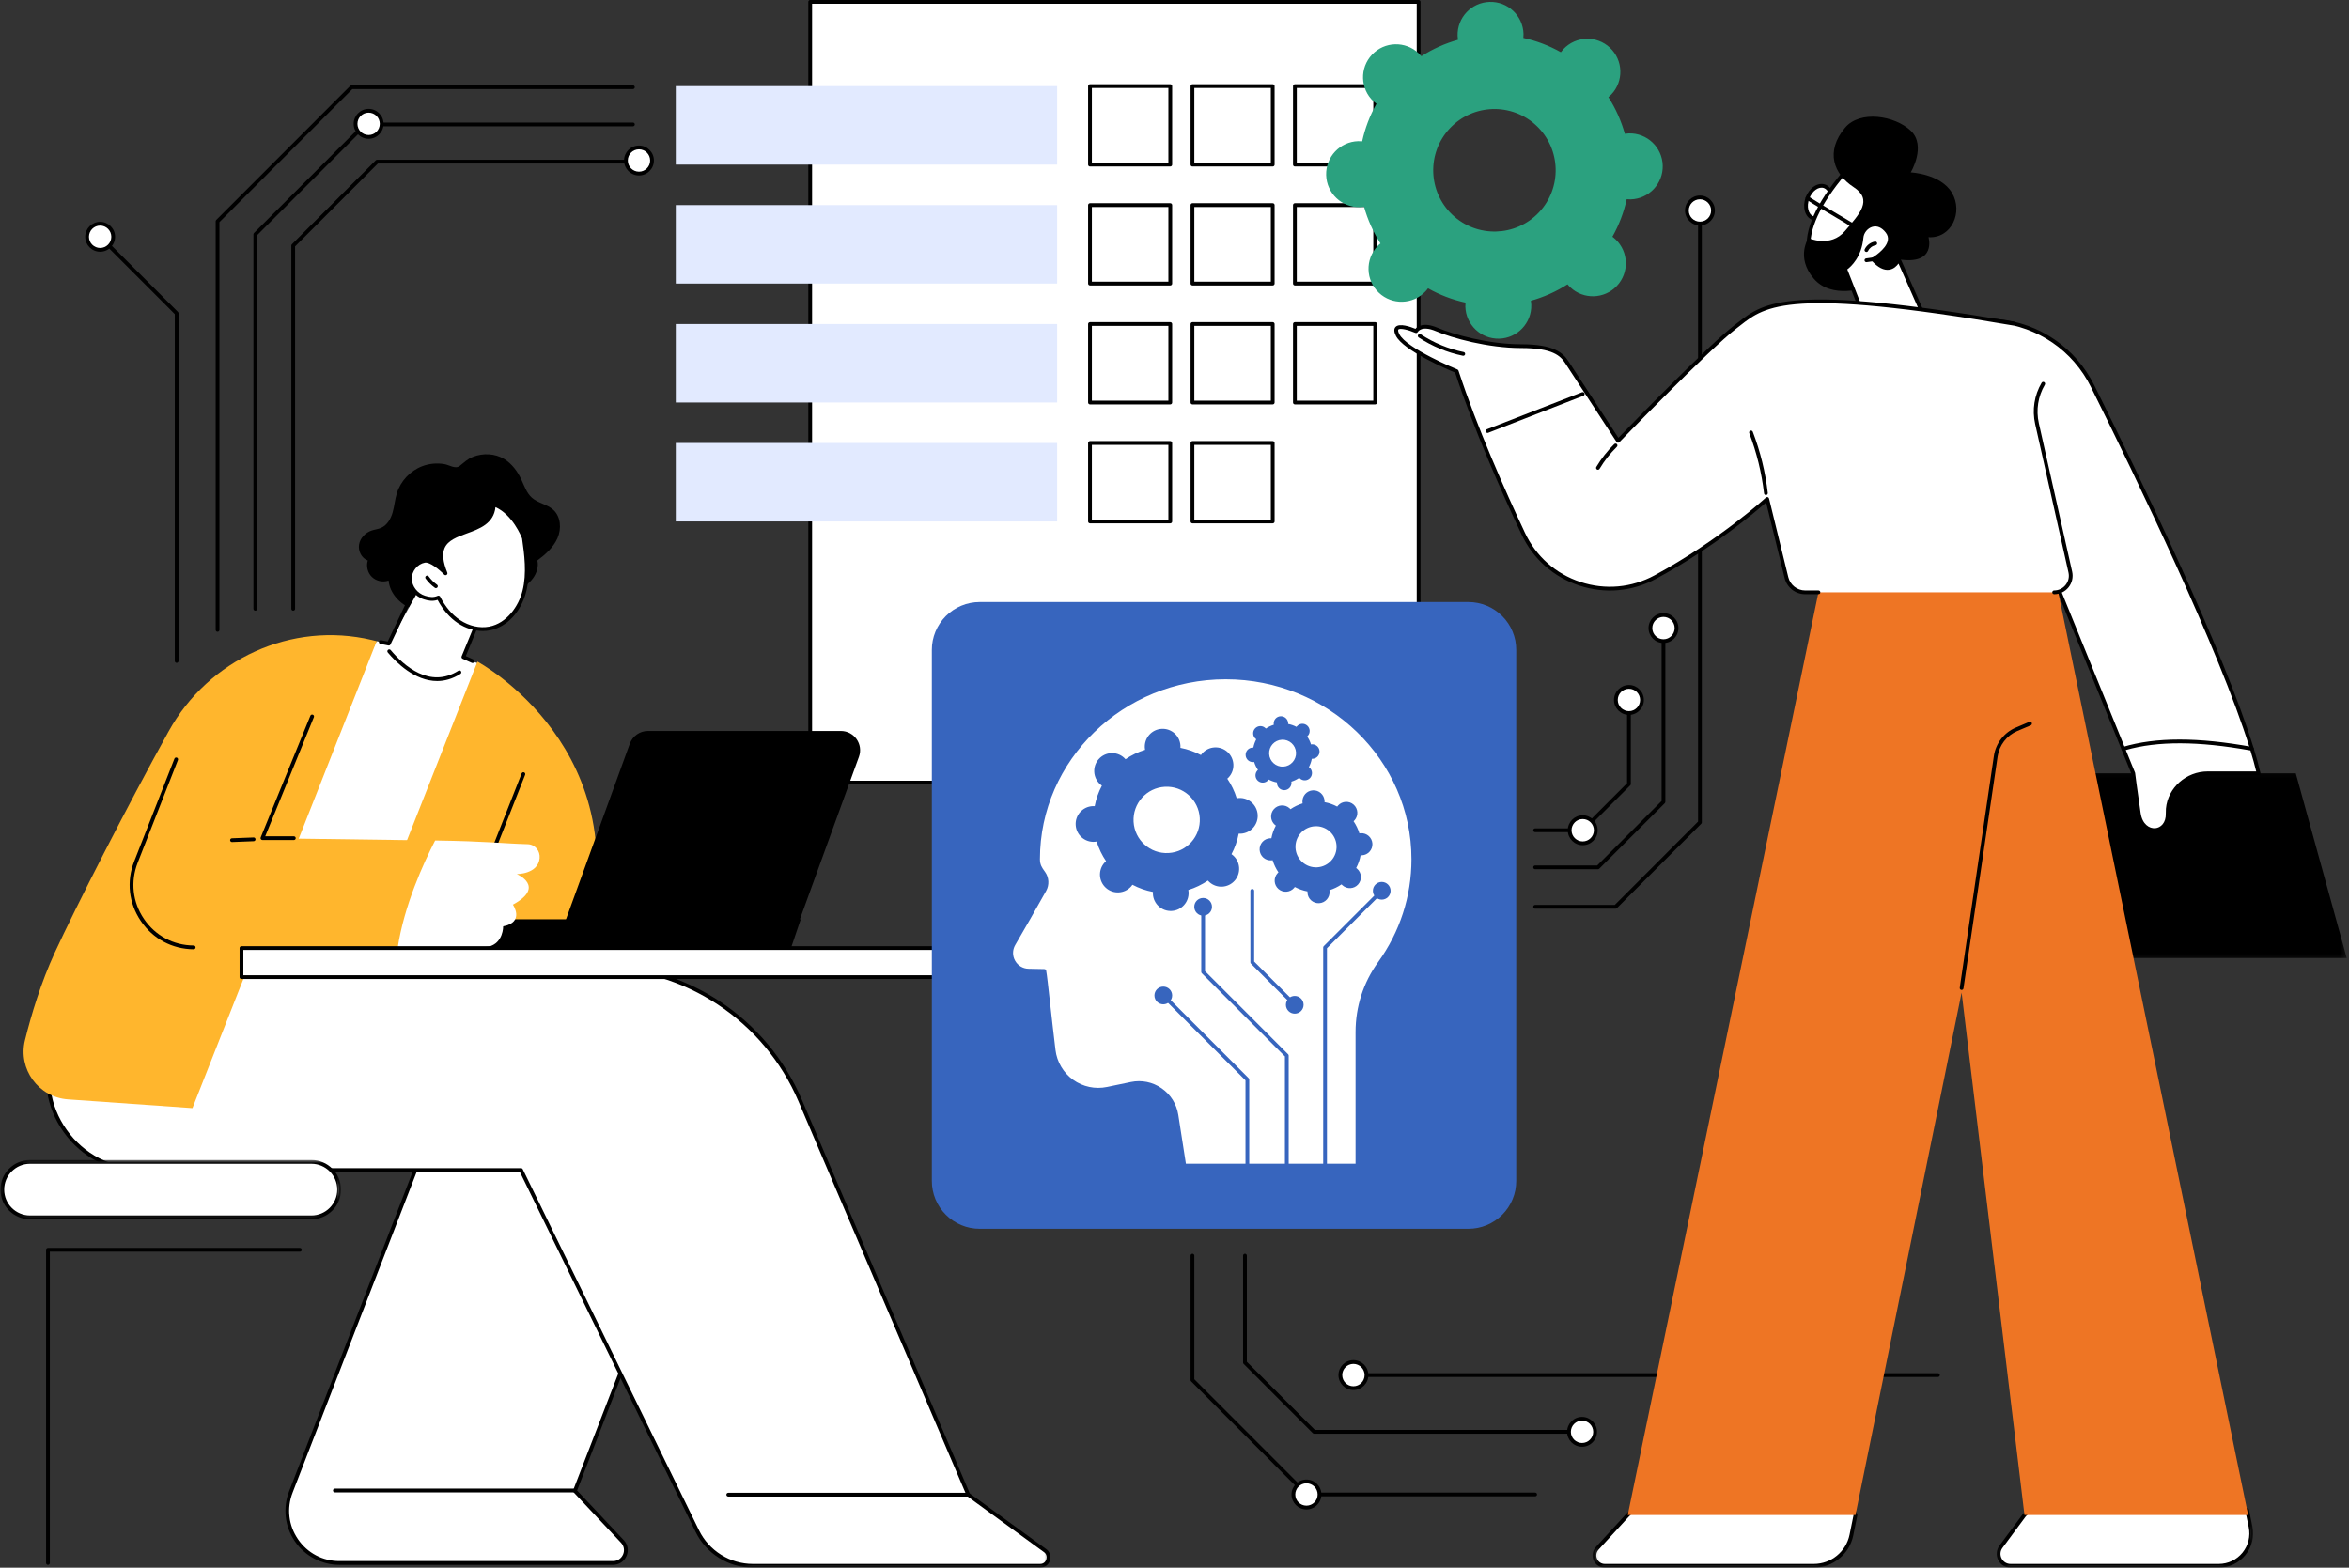 <svg width="415" height="277" viewBox="0 0 415 277" fill="none" xmlns="http://www.w3.org/2000/svg">
<rect x="0" y="0" width="415" height="277" fill="#333333" stroke="none"/>
<path d="M342.38 243.298H239.108C238.925 243.298 238.776 243.15 238.776 242.967C238.776 242.781 238.925 242.632 239.108 242.632H342.38C342.563 242.632 342.711 242.781 342.711 242.967C342.711 243.15 342.563 243.298 342.38 243.298Z" fill="black"/>
<path d="M239.236 240.66C239.542 240.678 239.834 240.752 240.108 240.886C240.385 241.018 240.626 241.198 240.828 241.426C241.031 241.655 241.186 241.912 241.286 242.201C241.389 242.49 241.429 242.787 241.412 243.093C241.397 243.399 241.32 243.69 241.189 243.967C241.057 244.242 240.877 244.482 240.648 244.688C240.42 244.891 240.163 245.042 239.874 245.145C239.585 245.245 239.288 245.288 238.982 245.271C238.676 245.254 238.388 245.179 238.11 245.048C237.836 244.914 237.596 244.733 237.39 244.505C237.187 244.279 237.036 244.019 236.933 243.73C236.833 243.442 236.79 243.144 236.807 242.838C236.824 242.533 236.898 242.241 237.03 241.967C237.164 241.689 237.344 241.449 237.573 241.246C237.799 241.043 238.059 240.889 238.348 240.789C238.636 240.686 238.931 240.643 239.236 240.66Z" fill="white"/>
<path d="M239.108 245.608C237.653 245.608 236.47 244.422 236.47 242.967C236.47 241.509 237.653 240.326 239.108 240.326C240.566 240.326 241.749 241.509 241.749 242.967C241.749 244.422 240.566 245.608 239.108 245.608ZM239.108 240.992C238.019 240.992 237.136 241.875 237.136 242.967C237.136 244.056 238.019 244.942 239.108 244.942C240.197 244.942 241.083 244.056 241.083 242.967C241.083 241.875 240.197 240.992 239.108 240.992Z" fill="black"/>
<path d="M279.498 253.325H232.174C232.085 253.325 232 253.287 231.937 253.227L219.712 240.991C219.649 240.928 219.615 240.845 219.615 240.754V221.864C219.615 221.681 219.763 221.529 219.946 221.529C220.132 221.529 220.281 221.678 220.281 221.864V240.617L232.311 252.656H279.498C279.684 252.656 279.833 252.804 279.833 252.99C279.833 253.173 279.684 253.322 279.498 253.322V253.325Z" fill="black"/>
<path d="M280.381 250.858C280.664 250.976 280.913 251.141 281.13 251.359C281.344 251.576 281.513 251.825 281.627 252.107C281.745 252.39 281.805 252.685 281.805 252.991C281.805 253.297 281.745 253.591 281.63 253.874C281.513 254.157 281.344 254.408 281.13 254.623C280.913 254.84 280.664 255.006 280.381 255.123C280.098 255.24 279.804 255.3 279.498 255.3C279.192 255.3 278.898 255.24 278.615 255.123C278.332 255.006 278.083 254.84 277.866 254.623C277.652 254.408 277.483 254.157 277.366 253.874C277.249 253.591 277.191 253.297 277.191 252.991C277.191 252.685 277.249 252.39 277.366 252.107C277.483 251.825 277.652 251.576 277.866 251.359C278.083 251.141 278.332 250.976 278.615 250.858C278.898 250.741 279.192 250.684 279.498 250.684C279.804 250.684 280.098 250.741 280.381 250.858Z" fill="white"/>
<path d="M279.498 255.632C278.043 255.632 276.86 254.448 276.86 252.991C276.86 251.536 278.043 250.35 279.498 250.35C280.953 250.35 282.139 251.536 282.139 252.991C282.139 254.448 280.953 255.632 279.498 255.632ZM279.498 251.016C278.409 251.016 277.526 251.902 277.526 252.991C277.526 254.08 278.412 254.966 279.498 254.966C280.587 254.966 281.473 254.08 281.473 252.991C281.473 251.902 280.587 251.016 279.498 251.016Z" fill="black"/>
<path d="M271.212 264.398H230.879C230.79 264.398 230.707 264.363 230.644 264.303L210.434 244.075C210.371 244.015 210.336 243.93 210.336 243.841V221.864C210.336 221.681 210.485 221.532 210.668 221.532C210.854 221.532 211.002 221.681 211.002 221.864V243.704L231.016 263.732H271.212C271.397 263.732 271.546 263.88 271.546 264.066C271.546 264.252 271.397 264.398 271.212 264.398Z" fill="black"/>
<path d="M233.117 264.066C233.117 264.372 233.059 264.667 232.942 264.95C232.825 265.232 232.659 265.481 232.442 265.698C232.225 265.916 231.976 266.081 231.693 266.199C231.41 266.316 231.116 266.376 230.81 266.376C230.504 266.376 230.21 266.316 229.93 266.199C229.647 266.081 229.395 265.916 229.181 265.698C228.964 265.481 228.798 265.232 228.681 264.95C228.563 264.667 228.503 264.372 228.503 264.066C228.503 263.76 228.563 263.466 228.681 263.183C228.798 262.9 228.964 262.651 229.181 262.434C229.395 262.217 229.647 262.051 229.93 261.934C230.21 261.817 230.504 261.757 230.81 261.757C231.116 261.757 231.41 261.817 231.693 261.934C231.976 262.051 232.225 262.217 232.442 262.434C232.659 262.651 232.825 262.9 232.942 263.183C233.059 263.466 233.117 263.76 233.117 264.066Z" fill="white"/>
<path d="M230.811 266.707C229.356 266.707 228.172 265.521 228.172 264.063C228.172 262.609 229.356 261.422 230.811 261.422C232.265 261.422 233.452 262.609 233.452 264.063C233.452 265.521 232.265 266.707 230.811 266.707ZM230.811 262.091C229.722 262.091 228.838 262.977 228.838 264.066C228.838 265.155 229.722 266.041 230.811 266.041C231.9 266.041 232.786 265.155 232.786 264.066C232.786 262.977 231.9 262.091 230.811 262.091Z" fill="black"/>
<path d="M285.42 160.56H271.212C271.029 160.56 270.88 160.411 270.88 160.225C270.88 160.04 271.029 159.894 271.212 159.894H285.283L299.997 145.165V37.274C299.997 37.091 300.146 36.94 300.332 36.94C300.515 36.94 300.663 37.089 300.663 37.274V145.305C300.663 145.394 300.629 145.477 300.566 145.542L285.658 160.463C285.595 160.523 285.512 160.56 285.42 160.56Z" fill="black"/>
<path d="M282.311 153.585H271.212C271.029 153.585 270.88 153.437 270.88 153.251C270.88 153.068 271.029 152.919 271.212 152.919H282.173L293.555 141.529V111.297C293.555 111.114 293.704 110.966 293.887 110.966C294.072 110.966 294.221 111.112 294.221 111.297V141.666C294.221 141.755 294.187 141.838 294.124 141.904L282.545 153.488C282.485 153.551 282.399 153.585 282.311 153.585Z" fill="black"/>
<path d="M279.621 147.032H271.212C271.029 147.032 270.88 146.883 270.88 146.697C270.88 146.514 271.029 146.366 271.212 146.366H279.481L287.453 138.388V123.677C287.453 123.494 287.601 123.342 287.787 123.342C287.97 123.342 288.119 123.491 288.119 123.677V138.525C288.119 138.614 288.084 138.697 288.021 138.763L279.855 146.934C279.792 146.997 279.71 147.032 279.618 147.032H279.621Z" fill="black"/>
<path d="M302.639 37.189C302.639 37.495 302.579 37.789 302.461 38.072C302.344 38.355 302.178 38.604 301.961 38.821C301.747 39.038 301.495 39.204 301.212 39.321C300.932 39.438 300.638 39.498 300.332 39.498C300.026 39.498 299.732 39.438 299.449 39.321C299.166 39.204 298.917 39.038 298.7 38.821C298.483 38.604 298.317 38.355 298.2 38.072C298.083 37.789 298.025 37.495 298.025 37.189C298.025 36.883 298.083 36.589 298.2 36.306C298.317 36.023 298.483 35.774 298.7 35.557C298.917 35.34 299.166 35.174 299.449 35.057C299.732 34.94 300.026 34.882 300.332 34.882C300.638 34.882 300.932 34.94 301.212 35.057C301.495 35.174 301.747 35.34 301.961 35.557C302.178 35.774 302.344 36.023 302.461 36.306C302.579 36.589 302.639 36.883 302.639 37.189Z" fill="white"/>
<path d="M300.331 39.83C298.877 39.83 297.69 38.647 297.69 37.189C297.69 35.734 298.877 34.548 300.331 34.548C301.786 34.548 302.97 35.734 302.97 37.189C302.97 38.647 301.786 39.83 300.331 39.83ZM300.331 35.214C299.242 35.214 298.356 36.1 298.356 37.189C298.356 38.278 299.242 39.164 300.331 39.164C301.42 39.164 302.304 38.278 302.304 37.189C302.304 36.1 301.42 35.214 300.331 35.214Z" fill="black"/>
<path d="M295.519 109.345C295.733 109.563 295.902 109.811 296.019 110.094C296.136 110.377 296.193 110.672 296.193 110.977C296.193 111.283 296.136 111.578 296.019 111.861C295.902 112.144 295.733 112.392 295.519 112.61C295.302 112.827 295.053 112.993 294.77 113.11C294.487 113.227 294.193 113.287 293.887 113.287C293.581 113.287 293.286 113.227 293.003 113.11C292.721 112.993 292.472 112.827 292.257 112.61C292.04 112.392 291.874 112.144 291.757 111.861C291.64 111.578 291.58 111.283 291.58 110.977C291.58 110.672 291.64 110.377 291.757 110.094C291.874 109.811 292.04 109.563 292.257 109.345C292.472 109.128 292.721 108.962 293.003 108.845C293.286 108.728 293.581 108.668 293.887 108.668C294.193 108.668 294.487 108.728 294.77 108.845C295.053 108.962 295.302 109.128 295.519 109.345Z" fill="white"/>
<path d="M293.886 113.618C292.431 113.618 291.248 112.435 291.248 110.977C291.248 109.523 292.431 108.336 293.886 108.336C295.341 108.336 296.527 109.523 296.527 110.977C296.527 112.435 295.341 113.618 293.886 113.618ZM293.886 109.002C292.797 109.002 291.914 109.888 291.914 110.977C291.914 112.069 292.797 112.953 293.886 112.953C294.975 112.953 295.861 112.069 295.861 110.977C295.861 109.888 294.975 109.002 293.886 109.002Z" fill="black"/>
<path d="M281.927 146.697C281.927 147.003 281.867 147.297 281.75 147.58C281.633 147.863 281.467 148.115 281.25 148.329C281.033 148.547 280.784 148.712 280.501 148.83C280.218 148.947 279.927 149.007 279.621 149.007C279.312 149.007 279.02 148.947 278.737 148.83C278.455 148.712 278.206 148.547 277.989 148.329C277.771 148.115 277.606 147.863 277.488 147.58C277.371 147.297 277.311 147.003 277.314 146.697C277.311 146.391 277.371 146.097 277.488 145.814C277.606 145.531 277.771 145.282 277.989 145.065C278.206 144.848 278.455 144.682 278.737 144.565C279.02 144.448 279.312 144.391 279.621 144.391C279.927 144.391 280.218 144.448 280.501 144.565C280.784 144.682 281.033 144.848 281.25 145.065C281.467 145.282 281.633 145.531 281.75 145.814C281.867 146.097 281.927 146.391 281.927 146.697Z" fill="white"/>
<path d="M279.621 149.338C278.163 149.338 276.98 148.155 276.98 146.697C276.98 145.242 278.163 144.056 279.621 144.056C281.076 144.056 282.259 145.242 282.259 146.697C282.259 148.155 281.076 149.338 279.621 149.338ZM279.621 144.722C278.529 144.722 277.646 145.608 277.646 146.697C277.646 147.789 278.529 148.672 279.621 148.672C280.71 148.672 281.593 147.789 281.593 146.697C281.593 145.608 280.71 144.722 279.621 144.722Z" fill="black"/>
<path d="M290.094 123.677C290.094 123.982 290.034 124.277 289.916 124.56C289.799 124.843 289.634 125.092 289.416 125.309C289.202 125.526 288.95 125.692 288.667 125.809C288.387 125.926 288.093 125.986 287.787 125.986C287.481 125.986 287.187 125.926 286.904 125.809C286.621 125.692 286.372 125.526 286.155 125.309C285.938 125.092 285.772 124.843 285.655 124.56C285.538 124.277 285.48 123.982 285.48 123.677C285.48 123.371 285.538 123.076 285.655 122.793C285.772 122.51 285.938 122.262 286.155 122.045C286.372 121.827 286.621 121.662 286.904 121.544C287.187 121.427 287.481 121.367 287.787 121.367C288.093 121.367 288.387 121.427 288.667 121.544C288.95 121.662 289.202 121.827 289.416 122.045C289.634 122.262 289.799 122.51 289.916 122.793C290.034 123.076 290.094 123.371 290.094 123.677Z" fill="white"/>
<path d="M287.787 126.318C286.329 126.318 285.146 125.132 285.146 123.677C285.146 122.222 286.329 121.036 287.787 121.036C289.241 121.036 290.425 122.222 290.425 123.677C290.425 125.132 289.241 126.318 287.787 126.318ZM287.787 121.702C286.698 121.702 285.811 122.588 285.811 123.677C285.811 124.766 286.698 125.652 287.787 125.652C288.876 125.652 289.759 124.766 289.759 123.677C289.759 122.588 288.876 121.702 287.787 121.702Z" fill="black"/>
<path d="M143.136 0.334H250.627V138.28H143.136V0.334Z" fill="white"/>
<path d="M250.627 138.611H143.136C142.953 138.611 142.805 138.463 142.805 138.28V0.334C142.805 0.149 142.953 0 143.136 0H250.627C250.813 0 250.961 0.149 250.961 0.334V138.28C250.961 138.463 250.813 138.611 250.627 138.611ZM143.471 137.945H250.295V0.666H143.471V137.945Z" fill="black"/>
<path d="M119.39 15.22H186.765V29.086H119.39V15.22Z" fill="#E2EAFF"/>
<path d="M192.57 15.22H206.753V29.086H192.57V15.22Z" fill="white"/>
<path d="M206.752 29.42H192.57C192.384 29.42 192.235 29.271 192.235 29.086V15.22C192.235 15.037 192.384 14.886 192.57 14.886H206.752C206.935 14.886 207.084 15.034 207.084 15.22V29.086C207.084 29.268 206.935 29.42 206.752 29.42ZM192.901 28.754H206.418V15.552H192.901V28.754Z" fill="black"/>
<path d="M210.668 15.22H224.851V29.086H210.668V15.22Z" fill="white"/>
<path d="M224.851 29.42H210.668C210.485 29.42 210.336 29.271 210.336 29.086V15.22C210.336 15.037 210.485 14.886 210.668 14.886H224.851C225.036 14.886 225.185 15.034 225.185 15.22V29.086C225.185 29.268 225.036 29.42 224.851 29.42ZM211.002 28.754H224.519V15.552H211.002V28.754Z" fill="black"/>
<path d="M228.77 15.22H242.952V29.086H228.77V15.22Z" fill="white"/>
<path d="M242.953 29.42H228.77C228.584 29.42 228.438 29.271 228.438 29.086V15.22C228.438 15.037 228.584 14.886 228.77 14.886H242.953C243.139 14.886 243.287 15.034 243.287 15.22V29.086C243.287 29.268 243.139 29.42 242.953 29.42ZM229.102 28.754H242.621V15.552H229.102V28.754Z" fill="black"/>
<path d="M119.39 36.237H186.765V50.103H119.39V36.237Z" fill="#E2EAFF"/>
<path d="M192.57 36.237H206.753V50.103H192.57V36.237Z" fill="white"/>
<path d="M206.752 50.437H192.57C192.384 50.437 192.235 50.288 192.235 50.102V36.237C192.235 36.054 192.384 35.905 192.57 35.905H206.752C206.935 35.905 207.084 36.051 207.084 36.237V50.102C207.084 50.288 206.935 50.437 206.752 50.437ZM192.901 49.771H206.418V36.571H192.901V49.771Z" fill="black"/>
<path d="M210.668 36.237H224.851V50.103H210.668V36.237Z" fill="white"/>
<path d="M224.851 50.437H210.668C210.485 50.437 210.336 50.288 210.336 50.102V36.237C210.336 36.054 210.485 35.905 210.668 35.905H224.851C225.036 35.905 225.185 36.051 225.185 36.237V50.102C225.185 50.288 225.036 50.437 224.851 50.437ZM211.002 49.771H224.519V36.571H211.002V49.771Z" fill="black"/>
<path d="M228.77 36.237H242.952V50.103H228.77V36.237Z" fill="white"/>
<path d="M242.953 50.437H228.77C228.584 50.437 228.438 50.288 228.438 50.102V36.237C228.438 36.054 228.584 35.905 228.77 35.905H242.953C243.139 35.905 243.287 36.051 243.287 36.237V50.102C243.287 50.288 243.139 50.437 242.953 50.437ZM229.102 49.771H242.621V36.571H229.102V49.771Z" fill="black"/>
<path d="M119.39 57.253H186.765V71.119H119.39V57.253Z" fill="#E2EAFF"/>
<path d="M192.57 57.253H206.753V71.119H192.57V57.253Z" fill="white"/>
<path d="M206.752 71.454H192.57C192.384 71.454 192.235 71.305 192.235 71.119V57.254C192.235 57.071 192.384 56.919 192.57 56.919H206.752C206.935 56.919 207.084 57.068 207.084 57.254V71.119C207.084 71.302 206.935 71.454 206.752 71.454ZM192.901 70.788H206.418V57.585H192.901V70.788Z" fill="black"/>
<path d="M210.668 57.253H224.851V71.119H210.668V57.253Z" fill="white"/>
<path d="M224.851 71.454H210.668C210.485 71.454 210.336 71.305 210.336 71.119V57.254C210.336 57.071 210.485 56.919 210.668 56.919H224.851C225.036 56.919 225.185 57.068 225.185 57.254V71.119C225.185 71.302 225.036 71.454 224.851 71.454ZM211.002 70.788H224.519V57.585H211.002V70.788Z" fill="black"/>
<path d="M228.77 57.253H242.952V71.119H228.77V57.253Z" fill="white"/>
<path d="M242.953 71.454H228.77C228.584 71.454 228.438 71.305 228.438 71.119V57.254C228.438 57.071 228.584 56.919 228.77 56.919H242.953C243.139 56.919 243.287 57.068 243.287 57.254V71.119C243.287 71.302 243.139 71.454 242.953 71.454ZM229.102 70.788H242.621V57.585H229.102V70.788Z" fill="black"/>
<path d="M119.39 78.271H186.765V92.136H119.39V78.271Z" fill="#E2EAFF"/>
<path d="M192.57 78.271H206.753V92.136H192.57V78.271Z" fill="white"/>
<path d="M206.752 92.47H192.57C192.384 92.47 192.235 92.322 192.235 92.136V78.27C192.235 78.088 192.384 77.936 192.57 77.936H206.752C206.935 77.936 207.084 78.085 207.084 78.27V92.136C207.084 92.319 206.935 92.47 206.752 92.47ZM192.901 91.804H206.418V78.602H192.901V91.804Z" fill="black"/>
<path d="M210.668 78.271H224.851V92.136H210.668V78.271Z" fill="white"/>
<path d="M224.851 92.47H210.668C210.485 92.47 210.336 92.322 210.336 92.136V78.27C210.336 78.088 210.485 77.936 210.668 77.936H224.851C225.036 77.936 225.185 78.085 225.185 78.27V92.136C225.185 92.319 225.036 92.47 224.851 92.47ZM211.002 91.804H224.519V78.602H211.002V91.804Z" fill="black"/>
<path d="M108.308 276.162H59.969C53.498 276.162 49.048 269.666 51.383 263.629L78.551 193.381H128.665L101.571 263.435L109.957 272.355C111.312 273.799 110.289 276.162 108.311 276.162H108.308Z" fill="white"/>
<path d="M108.308 276.497H59.969C56.822 276.497 53.878 274.945 52.097 272.347C50.319 269.748 49.936 266.444 51.071 263.509L78.239 193.264C78.29 193.136 78.413 193.05 78.55 193.05H128.664C128.776 193.05 128.876 193.104 128.939 193.196C129.002 193.287 129.013 193.401 128.976 193.504L101.957 263.36L110.197 272.126C110.917 272.893 111.106 273.967 110.689 274.933C110.271 275.899 109.362 276.497 108.311 276.497H108.308ZM78.776 193.716L51.691 263.749C50.62 266.519 50.968 269.517 52.646 271.969C54.327 274.422 56.993 275.831 59.969 275.831H108.308C109.088 275.831 109.768 275.385 110.077 274.667C110.386 273.95 110.246 273.153 109.714 272.584L101.328 263.663C101.242 263.569 101.216 263.435 101.259 263.314L128.178 193.716H78.776Z" fill="black"/>
<path d="M101.477 263.692H59.163C58.977 263.692 58.829 263.543 58.829 263.36C58.829 263.175 58.977 263.026 59.163 263.026H101.477C101.66 263.026 101.808 263.175 101.808 263.36C101.808 263.543 101.66 263.692 101.477 263.692Z" fill="black"/>
<path d="M105.45 165.539L104.49 173.148C104.49 173.148 38.527 174.294 38.815 173.148C39.101 171.999 41.676 160.743 42.897 160.918C44.12 161.092 105.45 165.539 105.45 165.539Z" fill="white"/>
<mask id="mask0_57_298" style="mask-type:luminance" maskUnits="userSpaceOnUse" x="8" y="170" width="178" height="107">
<path d="M8.312 170.49H185.387V277H8.312V170.49Z" fill="white"/>
</mask>
<g mask="url(#mask0_57_298)">
<path d="M14.283 170.762L9.381 184.999C5.714 195.646 13.62 206.733 24.876 206.733H92.054L123.2 270.549C125.027 274.294 128.828 276.666 132.993 276.666H183.764C185.199 276.666 185.799 274.828 184.639 273.982L171.065 264.098L141.385 194.491C135.245 180.1 121.114 170.759 105.473 170.759H14.283V170.762Z" fill="white"/>
</g>
<mask id="mask1_57_298" style="mask-type:luminance" maskUnits="userSpaceOnUse" x="7" y="169" width="180" height="108">
<path d="M7.58 169.758H186.119V277H7.58V169.758Z" fill="white"/>
</mask>
<g mask="url(#mask1_57_298)">
<path d="M183.766 277H132.992C128.733 277 124.771 274.525 122.902 270.695L91.844 207.067H24.875C19.401 207.067 14.437 204.509 11.258 200.047C8.083 195.591 7.282 190.066 9.066 184.89L13.968 170.653C14.014 170.518 14.139 170.43 14.282 170.43H105.472C121.273 170.43 135.487 179.822 141.686 194.362L171.332 263.883L184.832 273.713C185.478 274.187 185.738 274.982 185.489 275.745C185.241 276.508 184.563 277 183.763 277H183.766ZM14.52 171.096L9.695 185.107C7.983 190.077 8.751 195.382 11.801 199.661C14.854 203.946 19.619 206.401 24.878 206.401H92.053C92.181 206.401 92.299 206.472 92.353 206.587L123.502 270.403C125.257 274.005 128.984 276.334 132.992 276.334H183.766C184.38 276.334 184.735 275.922 184.858 275.539C184.983 275.154 184.941 274.616 184.44 274.25L170.869 264.366C170.821 264.332 170.784 264.284 170.758 264.226L141.078 194.622C134.981 180.328 121.007 171.093 105.472 171.093H14.52V171.096Z" fill="black"/>
</g>
<path d="M171.067 264.433H128.665C128.482 264.433 128.333 264.284 128.333 264.098C128.333 263.912 128.482 263.767 128.665 263.767H171.067C171.25 263.767 171.399 263.912 171.399 264.098C171.399 264.284 171.25 264.433 171.067 264.433Z" fill="black"/>
<path d="M84.862 124.612L84.273 117.109L66.54 113.296L40.984 164.77L72.228 163.713L84.862 124.612Z" fill="white"/>
<path d="M64.488 167.268L84.356 116.9C84.356 116.9 113.668 132.646 103.186 167.268H64.488Z" fill="#FFB62D"/>
<path d="M83.372 160.174C83.332 160.174 83.292 160.165 83.249 160.151C83.081 160.082 82.998 159.891 83.064 159.719L92.159 136.662C92.224 136.49 92.419 136.407 92.59 136.473C92.759 136.542 92.844 136.733 92.776 136.905L83.681 159.962C83.629 160.094 83.504 160.174 83.372 160.174Z" fill="black"/>
<path d="M66.54 113.296L33.999 195.797L12.019 194.254C6.788 193.888 3.152 188.894 4.41 183.801C5.548 179.205 7.251 173.586 9.692 168.286C13.336 160.383 22.44 142.488 29.806 129.2C36.868 116.463 51.506 109.729 65.674 113.079C65.963 113.148 66.249 113.219 66.54 113.296Z" fill="#FFB62D"/>
<path d="M111.272 131.4C111.761 130.054 113.041 129.156 114.473 129.156H148.544C150.91 129.156 152.557 131.506 151.748 133.729L139.68 166.94H98.358L111.272 131.4Z" fill="black"/>
<path d="M85.865 162.426H141.47L139.68 167.711H83.781L85.865 162.426Z" fill="black"/>
<path d="M46.364 148.095L55.144 126.587L31.123 134.176L24.015 152.317C21.188 159.528 26.473 167.34 34.219 167.394C45.518 167.472 59.569 167.554 70.245 167.546C71.379 160.003 74.844 152.451 76.873 148.51C61.295 148.284 46.364 148.095 46.364 148.095Z" fill="#FFB62D"/>
<path d="M51.912 148.427H46.364C46.253 148.427 46.15 148.37 46.087 148.281C46.024 148.187 46.013 148.072 46.055 147.97L54.836 126.461C54.907 126.293 55.102 126.21 55.27 126.281C55.442 126.35 55.522 126.544 55.453 126.716L46.858 147.764H51.912C52.098 147.764 52.246 147.91 52.246 148.095C52.246 148.281 52.098 148.43 51.912 148.43V148.427Z" fill="black"/>
<path d="M93.228 149.164C88.623 149.035 86.277 148.646 76.876 148.509C74.847 152.451 71.379 160.002 70.248 167.545C79.008 167.534 85.493 167.46 86.311 167.268C88.949 166.645 88.895 163.672 88.895 163.672C92.754 162.935 90.615 159.842 90.615 159.842C96.486 156.635 91.299 154.443 91.299 154.443C91.299 154.443 95.032 154.472 95.332 151.656C95.469 150.359 94.534 149.201 93.228 149.164Z" fill="white"/>
<path d="M34.216 167.729C30.412 167.703 27.008 165.879 24.875 162.727C22.743 159.577 22.317 155.738 23.706 152.197L30.815 134.056C30.881 133.884 31.075 133.801 31.247 133.87C31.415 133.936 31.501 134.13 31.432 134.301L24.324 152.44C23.018 155.776 23.418 159.388 25.424 162.355C27.434 165.322 30.638 167.04 34.222 167.063C34.405 167.063 34.551 167.214 34.551 167.397C34.551 167.58 34.402 167.729 34.216 167.729Z" fill="black"/>
<path d="M40.985 148.781C40.807 148.781 40.659 148.641 40.653 148.461C40.645 148.278 40.788 148.124 40.971 148.115L44.798 147.97C44.978 147.961 45.135 148.104 45.141 148.287C45.149 148.47 45.006 148.627 44.823 148.633L40.996 148.781C40.996 148.781 40.988 148.781 40.985 148.781Z" fill="black"/>
<path d="M74.584 82.378C72.474 83.184 70.773 84.999 70.107 87.157C69.764 88.266 69.684 89.443 69.361 90.555C69.041 91.673 68.407 92.785 67.346 93.259C66.815 93.493 66.223 93.551 65.671 93.734C64.565 94.102 63.633 95.054 63.436 96.203C63.239 97.352 63.882 98.633 64.977 99.036C64.654 100.042 64.951 101.219 65.714 101.948C66.475 102.683 67.661 102.934 68.653 102.574C68.856 104.835 70.653 106.721 72.754 107.59C74.852 108.456 77.204 108.462 79.465 108.242C83.747 107.822 87.992 106.604 91.644 104.329C92.588 103.74 93.505 103.069 94.163 102.171C94.82 101.274 95.189 100.113 94.937 99.03C96.381 97.955 97.781 96.712 98.501 95.063C99.219 93.416 99.079 91.275 97.744 90.072C96.666 89.097 95.054 88.906 93.968 87.94C93.025 87.102 92.628 85.833 92.088 84.69C91.413 83.264 90.433 81.938 89.089 81.111C87.448 80.103 85.339 80.025 83.567 80.717C82.601 81.091 81.992 81.715 81.203 82.332C80.44 82.929 79.36 82.14 78.488 82C77.184 81.783 75.821 81.906 74.586 82.378H74.584Z" fill="black"/>
<path d="M83.484 116.818L81.867 116.092L85.762 106.611C85.762 106.611 86.114 98.073 74.141 103.97L68.684 113.731L67.578 113.505C67.578 113.505 75.353 125.592 83.487 116.815L83.484 116.818Z" fill="white"/>
<path d="M77.23 120.336C73.277 120.336 69.987 117.049 68.512 115.291C68.392 115.151 68.412 114.939 68.552 114.822C68.692 114.705 68.904 114.722 69.021 114.862C71.322 117.603 75.938 121.722 80.989 118.509C81.143 118.412 81.349 118.455 81.449 118.612C81.546 118.77 81.5 118.972 81.346 119.073C79.928 119.973 78.542 120.336 77.23 120.336Z" fill="black"/>
<path d="M83.484 117.149C83.439 117.149 83.393 117.14 83.347 117.12L81.729 116.394C81.566 116.32 81.489 116.131 81.558 115.966L85.436 106.528C85.485 106.019 85.871 101.228 83.264 99.388C81.584 98.201 78.974 98.456 75.51 100.142L68.984 113.873C68.918 114.011 68.767 114.088 68.618 114.056L67.206 113.77C67.026 113.733 66.909 113.559 66.946 113.379C66.984 113.199 67.155 113.082 67.338 113.119L68.496 113.353L74.958 99.751C74.99 99.682 75.044 99.628 75.112 99.594C78.865 97.744 81.738 97.493 83.65 98.845C86.714 101.008 86.12 106.419 86.094 106.651C86.091 106.679 86.082 106.711 86.071 106.736L82.298 115.92L83.621 116.512C83.787 116.589 83.862 116.786 83.787 116.955C83.733 117.077 83.61 117.149 83.484 117.149Z" fill="black"/>
<path d="M77.467 105.576C78.316 107.265 79.525 108.803 81.103 109.846C82.678 110.886 84.644 111.398 86.499 111.043C89.606 110.446 91.859 107.542 92.636 104.475C93.413 101.408 93.002 98.181 92.559 95.052C92.559 95.052 90.864 90.421 87.234 89.121C87.074 96.049 74.875 91.853 78.713 101.297C78.713 101.297 76.361 98.833 75.001 99.082C73.534 99.353 72.391 100.782 72.419 102.274C72.448 103.766 73.566 105.141 74.992 105.578C75.798 105.827 76.57 105.976 77.467 105.576Z" fill="white"/>
<path d="M85.302 111.49C83.81 111.49 82.269 111.015 80.917 110.123C79.485 109.177 78.242 107.754 77.31 105.996C76.39 106.305 75.587 106.11 74.895 105.899C73.297 105.41 72.12 103.887 72.088 102.28C72.054 100.605 73.309 99.056 74.941 98.759C75.867 98.587 77.096 99.422 77.953 100.139C77.53 98.673 77.53 97.49 77.95 96.544C78.668 94.926 80.491 94.263 82.258 93.623C84.613 92.768 86.837 91.959 86.903 89.115C86.905 89.009 86.96 88.909 87.045 88.849C87.134 88.789 87.246 88.775 87.348 88.809C91.078 90.144 92.799 94.743 92.871 94.937C92.876 94.96 92.882 94.983 92.885 95.006C93.285 97.816 93.779 101.317 92.956 104.558C92.05 108.125 89.541 110.798 86.562 111.372C86.148 111.45 85.728 111.49 85.302 111.49ZM77.467 105.244C77.59 105.244 77.707 105.313 77.765 105.427C78.659 107.205 79.877 108.637 81.286 109.569C82.878 110.621 84.753 111.041 86.437 110.718C89.538 110.123 91.621 107.114 92.31 104.395C93.099 101.294 92.622 97.881 92.233 95.135C92.085 94.752 90.547 90.959 87.537 89.604C87.228 92.525 84.716 93.44 82.484 94.249C80.774 94.869 79.162 95.458 78.556 96.815C78.099 97.847 78.251 99.273 79.022 101.174C79.082 101.323 79.031 101.491 78.894 101.577C78.762 101.663 78.585 101.643 78.473 101.529C77.61 100.628 75.915 99.256 75.061 99.413C73.76 99.653 72.725 100.934 72.751 102.269C72.777 103.598 73.76 104.856 75.089 105.264C75.915 105.519 76.578 105.607 77.33 105.273C77.376 105.256 77.422 105.244 77.465 105.244H77.467Z" fill="black"/>
<path d="M77.016 103.915C76.947 103.915 76.881 103.895 76.821 103.852C76.195 103.4 75.647 102.857 75.192 102.231C75.084 102.083 75.118 101.874 75.264 101.765C75.412 101.657 75.621 101.691 75.73 101.84C76.141 102.405 76.638 102.903 77.207 103.312C77.359 103.42 77.39 103.626 77.284 103.777C77.219 103.866 77.119 103.915 77.013 103.915H77.016Z" fill="black"/>
<path d="M5.305 215.098H55.019C57.723 215.098 59.918 212.903 59.918 210.196C59.918 207.493 57.723 205.297 55.019 205.297H5.305C2.601 205.297 0.409 207.493 0.409 210.196C0.409 212.903 2.601 215.098 5.305 215.098Z" fill="white"/>
<mask id="mask2_57_298" style="mask-type:luminance" maskUnits="userSpaceOnUse" x="0" y="204" width="61" height="12">
<path d="M0 204.88H60.264V215.856H0V204.88Z" fill="white"/>
</mask>
<g mask="url(#mask2_57_298)">
<path d="M55.019 215.433H5.305C2.421 215.433 0.074 213.084 0.074 210.197C0.074 207.313 2.421 204.963 5.305 204.963H55.019C57.903 204.963 60.249 207.313 60.249 210.197C60.249 213.084 57.903 215.433 55.019 215.433ZM5.305 205.629C2.79 205.629 0.74 207.679 0.74 210.197C0.74 212.715 2.79 214.764 5.305 214.764H55.019C57.534 214.764 59.583 212.715 59.583 210.197C59.583 207.679 57.534 205.629 55.019 205.629H5.305Z" fill="black"/>
</g>
<path d="M8.475 276.497C8.289 276.497 8.14 276.348 8.14 276.162V220.829C8.14 220.646 8.289 220.495 8.475 220.495H52.983C53.169 220.495 53.315 220.643 53.315 220.829C53.315 221.012 53.169 221.161 52.983 221.161H8.806V276.162C8.806 276.345 8.657 276.497 8.475 276.497Z" fill="black"/>
<path d="M42.663 167.517H253.208V172.653H42.663V167.517Z" fill="white"/>
<path d="M253.207 172.987H42.662C42.476 172.987 42.328 172.839 42.328 172.653V167.517C42.328 167.334 42.476 167.185 42.662 167.185H253.207C253.39 167.185 253.539 167.331 253.539 167.517V172.653C253.539 172.836 253.39 172.987 253.207 172.987ZM42.994 172.321H252.876V167.851H42.994V172.321Z" fill="black"/>
<path d="M173.076 106.376H259.427C259.982 106.376 260.53 106.43 261.076 106.539C261.619 106.648 262.148 106.808 262.66 107.022C263.171 107.233 263.66 107.494 264.12 107.802C264.581 108.111 265.009 108.46 265.401 108.854C265.792 109.246 266.141 109.672 266.45 110.135C266.759 110.595 267.019 111.084 267.23 111.595C267.445 112.11 267.605 112.638 267.713 113.181C267.819 113.727 267.873 114.276 267.873 114.831V208.662C267.873 209.216 267.819 209.765 267.713 210.311C267.605 210.854 267.445 211.383 267.23 211.897C267.019 212.409 266.759 212.898 266.45 213.358C266.144 213.821 265.792 214.247 265.401 214.638C265.009 215.033 264.581 215.382 264.12 215.69C263.66 215.999 263.171 216.259 262.66 216.471C262.148 216.685 261.619 216.845 261.076 216.954C260.53 217.062 259.982 217.116 259.427 217.116H173.076C172.522 217.116 171.973 217.062 171.427 216.954C170.884 216.845 170.355 216.685 169.843 216.471C169.332 216.259 168.843 215.999 168.383 215.69C167.923 215.382 167.494 215.033 167.102 214.638C166.711 214.247 166.359 213.821 166.053 213.358C165.745 212.898 165.485 212.409 165.27 211.897C165.059 211.383 164.899 210.854 164.79 210.311C164.681 209.765 164.627 209.216 164.63 208.662V114.831C164.627 114.276 164.681 113.727 164.79 113.181C164.899 112.638 165.059 112.11 165.27 111.595C165.485 111.084 165.745 110.595 166.053 110.135C166.359 109.672 166.711 109.246 167.102 108.854C167.494 108.46 167.923 108.111 168.383 107.802C168.843 107.494 169.332 107.233 169.843 107.022C170.355 106.808 170.884 106.648 171.427 106.539C171.973 106.43 172.522 106.376 173.076 106.376Z" fill="#3765BE"/>
<path d="M184.498 171.564L181.714 171.507C179.33 171.461 177.875 168.869 179.073 166.808C180.736 163.95 182.863 160.257 184.532 157.247C185.052 156.31 184.995 155.152 184.375 154.277C183.892 153.597 183.395 152.997 183.395 151.819C183.395 134.078 198.238 119.695 216.548 119.695C234.855 119.695 249.698 134.078 249.698 151.819C249.698 158.656 247.491 164.996 243.733 170.207C241.18 173.742 239.822 177.998 239.822 182.36V205.955H209.23L207.841 197.048C207.25 193.258 203.614 190.735 199.858 191.509L195.639 192.387C191.089 193.333 186.702 190.183 186.144 185.564C185.301 178.584 184.735 172.762 184.498 171.564Z" fill="white"/>
<path d="M239.822 206.29H209.227C209.065 206.29 208.924 206.17 208.902 206.007L207.512 197.1C207.241 195.36 206.292 193.845 204.846 192.842C203.397 191.835 201.65 191.481 199.924 191.835L195.708 192.713C193.447 193.185 191.075 192.681 189.2 191.332C187.325 189.986 186.09 187.897 185.813 185.604C185.435 182.495 185.115 179.599 184.855 177.273C184.569 174.689 184.352 172.745 184.218 171.893L181.705 171.842C180.468 171.819 179.367 171.159 178.761 170.078C178.152 168.998 178.164 167.712 178.787 166.643C180.33 163.985 182.531 160.169 184.241 157.085C184.701 156.261 184.646 155.235 184.103 154.469L183.998 154.321C183.537 153.68 183.063 153.017 183.063 151.82C183.063 133.921 198.083 119.361 216.545 119.361C235.006 119.361 250.029 133.921 250.029 151.82C250.029 158.511 247.945 164.936 244.001 170.401C241.483 173.886 240.154 178.021 240.154 182.36V205.955C240.154 206.138 240.005 206.29 239.822 206.29ZM209.513 205.624H239.488V182.36C239.488 177.884 240.863 173.614 243.461 170.013C247.322 164.662 249.363 158.371 249.363 151.82C249.363 134.29 234.64 120.027 216.545 120.027C198.449 120.027 183.726 134.29 183.726 151.82C183.726 152.803 184.103 153.326 184.538 153.932L184.646 154.084C185.335 155.055 185.404 156.362 184.824 157.408C183.111 160.495 180.908 164.316 179.361 166.974C178.858 167.84 178.85 168.878 179.339 169.75C179.83 170.621 180.719 171.156 181.72 171.173L184.503 171.23C184.658 171.233 184.792 171.345 184.824 171.499C184.958 172.176 185.192 174.283 185.515 177.198C185.775 179.522 186.098 182.417 186.473 185.524C186.727 187.634 187.865 189.555 189.588 190.792C191.312 192.033 193.493 192.493 195.571 192.061L199.789 191.184C201.696 190.789 203.625 191.184 205.226 192.293C206.824 193.402 207.87 195.074 208.17 196.997L209.513 205.624Z" fill="#3765BE"/>
<path d="M190.04 145.765C190.137 147.506 191.624 148.838 193.364 148.741C193.493 148.732 193.619 148.715 193.744 148.692C194.13 149.941 194.693 151.104 195.408 152.153C195.314 152.239 195.222 152.325 195.136 152.422C193.973 153.72 194.085 155.715 195.382 156.878C196.68 158.041 198.672 157.93 199.835 156.632C199.921 156.535 199.998 156.432 200.07 156.329C201.193 156.924 202.411 157.358 203.694 157.598C203.685 157.727 203.68 157.853 203.688 157.984C203.786 159.725 205.272 161.057 207.013 160.96C208.75 160.863 210.082 159.373 209.985 157.633C209.977 157.504 209.962 157.378 209.939 157.253C211.186 156.867 212.349 156.304 213.398 155.589C213.481 155.683 213.569 155.778 213.667 155.863C214.964 157.027 216.956 156.915 218.117 155.618C219.28 154.317 219.169 152.322 217.871 151.159C217.774 151.073 217.674 150.996 217.568 150.924C218.163 149.801 218.597 148.581 218.84 147.3C218.966 147.306 219.094 147.311 219.223 147.303C220.961 147.206 222.293 145.717 222.196 143.979C222.098 142.238 220.612 140.906 218.874 141C218.743 141.009 218.617 141.026 218.491 141.049C218.108 139.803 217.542 138.637 216.828 137.588C216.922 137.505 217.016 137.416 217.102 137.319C218.263 136.021 218.151 134.026 216.856 132.863C215.559 131.7 213.564 131.811 212.403 133.109C212.317 133.206 212.24 133.309 212.166 133.412C211.043 132.817 209.825 132.386 208.545 132.14C208.553 132.014 208.559 131.885 208.55 131.757C208.453 130.016 206.967 128.684 205.226 128.781C203.488 128.879 202.156 130.368 202.254 132.106C202.262 132.237 202.276 132.363 202.299 132.489C201.053 132.872 199.89 133.437 198.841 134.152C198.758 134.055 198.669 133.963 198.572 133.878C197.274 132.714 195.282 132.826 194.119 134.123C192.958 135.421 193.07 137.416 194.368 138.579C194.465 138.665 194.565 138.742 194.671 138.817C194.076 139.94 193.642 141.16 193.399 142.441C193.273 142.432 193.144 142.43 193.016 142.438C191.275 142.532 189.943 144.022 190.04 145.762V145.765ZM200.27 145.196C200.09 141.964 202.562 139.2 205.792 139.02C209.022 138.84 211.786 141.315 211.963 144.548C212.143 147.777 209.671 150.544 206.441 150.721C203.211 150.901 200.45 148.429 200.27 145.196Z" fill="#3765BE"/>
<path d="M222.538 150.173C222.598 151.254 223.519 152.077 224.596 152.017C224.679 152.014 224.756 152.002 224.833 151.988C225.071 152.763 225.419 153.483 225.862 154.135C225.805 154.186 225.748 154.24 225.694 154.301C224.973 155.107 225.045 156.341 225.848 157.062C226.651 157.782 227.886 157.71 228.606 156.907C228.658 156.847 228.706 156.784 228.752 156.721C229.45 157.09 230.204 157.359 230.996 157.507C230.993 157.585 230.99 157.665 230.993 157.745C231.056 158.822 231.976 159.648 233.054 159.588C234.131 159.528 234.957 158.605 234.897 157.528C234.892 157.447 234.88 157.367 234.869 157.29C235.641 157.053 236.361 156.704 237.01 156.261C237.061 156.318 237.118 156.376 237.178 156.43C237.981 157.15 239.216 157.082 239.936 156.276C240.657 155.472 240.585 154.235 239.782 153.515C239.722 153.463 239.662 153.414 239.596 153.369C239.965 152.671 240.234 151.917 240.382 151.122C240.462 151.128 240.54 151.131 240.62 151.125C241.697 151.065 242.523 150.145 242.463 149.064C242.4 147.987 241.48 147.161 240.402 147.221C240.322 147.226 240.242 147.235 240.165 147.249C239.928 146.475 239.576 145.754 239.136 145.105C239.196 145.054 239.253 145 239.305 144.937C240.025 144.134 239.956 142.896 239.153 142.176C238.347 141.455 237.113 141.527 236.395 142.33C236.341 142.39 236.292 142.453 236.246 142.519C235.552 142.147 234.797 141.881 234.003 141.73C234.008 141.653 234.011 141.573 234.006 141.493C233.946 140.415 233.025 139.589 231.945 139.649C230.867 139.709 230.044 140.632 230.104 141.71C230.107 141.79 230.118 141.87 230.133 141.947C229.358 142.184 228.638 142.533 227.989 142.979C227.937 142.919 227.883 142.862 227.823 142.807C227.017 142.087 225.782 142.159 225.062 142.962C224.345 143.765 224.413 145.003 225.216 145.723C225.276 145.774 225.339 145.823 225.405 145.869C225.033 146.566 224.768 147.321 224.616 148.115C224.539 148.11 224.459 148.107 224.379 148.112C223.304 148.172 222.478 149.096 222.538 150.173ZM228.878 149.822C228.766 147.818 230.298 146.106 232.302 145.992C234.303 145.883 236.015 147.415 236.126 149.419C236.238 151.422 234.703 153.134 232.702 153.246C230.701 153.357 228.989 151.822 228.878 149.822Z" fill="#3765BE"/>
<path d="M220.066 133.447C220.106 134.155 220.709 134.696 221.415 134.656C221.469 134.653 221.521 134.644 221.569 134.636C221.727 135.142 221.955 135.616 222.247 136.042C222.207 136.076 222.17 136.11 222.133 136.15C221.661 136.676 221.707 137.488 222.233 137.96C222.761 138.431 223.57 138.386 224.042 137.86C224.076 137.82 224.108 137.78 224.136 137.737C224.591 137.98 225.085 138.154 225.605 138.254C225.603 138.306 225.603 138.357 225.605 138.409C225.645 139.117 226.248 139.658 226.954 139.618C227.66 139.578 228.201 138.974 228.161 138.268C228.158 138.214 228.152 138.163 228.141 138.114C228.649 137.957 229.121 137.725 229.547 137.437C229.581 137.477 229.616 137.514 229.656 137.551C230.181 138.023 230.993 137.977 231.462 137.451C231.936 136.922 231.891 136.11 231.362 135.639C231.325 135.605 231.282 135.573 231.242 135.545C231.482 135.087 231.659 134.593 231.756 134.073C231.808 134.075 231.859 134.078 231.914 134.075C232.62 134.035 233.16 133.432 233.12 132.723C233.08 132.017 232.477 131.477 231.771 131.517C231.716 131.52 231.665 131.526 231.616 131.537C231.459 131.028 231.23 130.557 230.939 130.131C230.979 130.097 231.016 130.06 231.05 130.02C231.525 129.494 231.479 128.682 230.953 128.213C230.424 127.739 229.616 127.784 229.144 128.313C229.11 128.35 229.078 128.393 229.05 128.433C228.595 128.193 228.101 128.016 227.578 127.919C227.583 127.867 227.583 127.816 227.58 127.761C227.54 127.056 226.937 126.515 226.231 126.555C225.525 126.592 224.985 127.198 225.025 127.904C225.028 127.959 225.034 128.01 225.045 128.059C224.536 128.216 224.065 128.445 223.639 128.733C223.605 128.696 223.57 128.659 223.53 128.622C223.004 128.15 222.193 128.196 221.721 128.722C221.249 129.248 221.295 130.06 221.821 130.531C221.861 130.565 221.901 130.597 221.944 130.625C221.704 131.083 221.527 131.577 221.429 132.097C221.378 132.095 221.327 132.092 221.272 132.095C220.566 132.135 220.026 132.741 220.066 133.447ZM224.219 133.215C224.148 131.903 225.151 130.78 226.463 130.708C227.775 130.634 228.895 131.64 228.97 132.952C229.041 134.264 228.038 135.387 226.726 135.462C225.414 135.533 224.293 134.527 224.219 133.215Z" fill="#3765BE"/>
<path d="M234.103 206.289C233.92 206.289 233.771 206.141 233.771 205.955V167.411C233.771 167.323 233.806 167.24 233.869 167.174L243.878 157.159C244.007 157.027 244.218 157.027 244.35 157.159C244.479 157.287 244.479 157.499 244.35 157.627L234.435 167.548V205.955C234.435 206.138 234.286 206.289 234.103 206.289Z" fill="#3765BE"/>
<path d="M242.549 157.393C242.549 158.259 243.25 158.959 244.113 158.959C244.979 158.959 245.679 158.259 245.679 157.393C245.679 156.53 244.979 155.83 244.113 155.83C243.25 155.83 242.549 156.53 242.549 157.393Z" fill="#3765BE"/>
<path d="M228.744 177.873C228.658 177.873 228.573 177.842 228.507 177.776L221.004 170.267C220.941 170.204 220.907 170.119 220.907 170.03V157.394C220.907 157.211 221.055 157.062 221.241 157.062C221.424 157.062 221.573 157.211 221.573 157.394V169.893L228.978 177.304C229.11 177.433 229.11 177.644 228.978 177.773C228.916 177.839 228.83 177.87 228.744 177.87V177.873Z" fill="#3765BE"/>
<path d="M227.18 177.538C227.18 178.404 227.88 179.104 228.744 179.104C229.607 179.104 230.307 178.404 230.307 177.538C230.307 176.675 229.607 175.975 228.744 175.975C227.88 175.975 227.18 176.675 227.18 177.538Z" fill="#3765BE"/>
<path d="M227.338 206.29C227.155 206.29 227.006 206.141 227.006 205.955V186.662L212.323 171.965C212.26 171.905 212.226 171.819 212.226 171.731V160.226C212.226 160.04 212.375 159.892 212.558 159.892C212.743 159.892 212.892 160.04 212.892 160.226V171.593L227.575 186.288C227.638 186.348 227.672 186.433 227.672 186.522V205.955C227.672 206.138 227.523 206.29 227.338 206.29Z" fill="#3765BE"/>
<path d="M210.991 160.226C210.991 161.089 211.691 161.792 212.558 161.792C213.421 161.792 214.121 161.089 214.121 160.226C214.121 159.362 213.421 158.662 212.558 158.662C211.691 158.662 210.991 159.362 210.991 160.226Z" fill="#3765BE"/>
<path d="M220.372 206.289C220.189 206.289 220.041 206.141 220.041 205.955V190.892L205.283 176.123C205.155 175.994 205.155 175.783 205.283 175.654C205.415 175.523 205.624 175.523 205.755 175.654L220.607 190.517C220.67 190.58 220.704 190.663 220.704 190.754V205.955C220.704 206.138 220.555 206.289 220.372 206.289Z" fill="#3765BE"/>
<path d="M203.955 175.889C203.955 176.755 204.655 177.455 205.518 177.455C206.384 177.455 207.084 176.755 207.084 175.889C207.084 175.025 206.384 174.325 205.518 174.325C204.655 174.325 203.955 175.025 203.955 175.889Z" fill="#3765BE"/>
<path d="M51.8 107.905C51.617 107.905 51.469 107.757 51.469 107.571V43.397C51.469 43.309 51.503 43.226 51.566 43.16L66.392 28.323C66.452 28.263 66.537 28.229 66.626 28.229H111.815C112.001 28.229 112.147 28.374 112.147 28.56C112.147 28.746 112.001 28.895 111.815 28.895H66.763L52.135 43.535V107.571C52.135 107.754 51.986 107.905 51.8 107.905Z" fill="black"/>
<path d="M45.103 107.905C44.918 107.905 44.772 107.756 44.772 107.57V41.413C44.772 41.324 44.806 41.239 44.866 41.176L64.28 21.748C64.343 21.688 64.428 21.654 64.517 21.654H111.818C112.001 21.654 112.15 21.8 112.15 21.985C112.15 22.171 112.001 22.32 111.818 22.32H64.654L45.435 41.55V107.573C45.435 107.756 45.289 107.905 45.103 107.905Z" fill="black"/>
<path d="M38.435 111.633C38.25 111.633 38.101 111.484 38.101 111.298V39.107C38.101 39.019 38.138 38.933 38.198 38.87L61.876 15.178C61.936 15.115 62.022 15.081 62.111 15.081H111.816C111.999 15.081 112.147 15.229 112.147 15.412C112.147 15.598 111.999 15.746 111.816 15.746H62.248L38.767 39.244V111.298C38.767 111.481 38.618 111.633 38.435 111.633Z" fill="black"/>
<path d="M67.429 21.883C67.429 22.189 67.369 22.483 67.252 22.766C67.135 23.049 66.969 23.298 66.752 23.515C66.537 23.73 66.286 23.898 66.006 24.015C65.723 24.133 65.428 24.19 65.123 24.19C64.817 24.19 64.522 24.133 64.239 24.015C63.956 23.898 63.708 23.73 63.49 23.515C63.273 23.298 63.108 23.049 62.99 22.766C62.873 22.483 62.816 22.189 62.816 21.883C62.816 21.575 62.873 21.28 62.99 20.997C63.108 20.717 63.273 20.465 63.49 20.248C63.708 20.034 63.956 19.865 64.239 19.748C64.522 19.631 64.817 19.574 65.123 19.574C65.428 19.574 65.723 19.631 66.006 19.748C66.286 19.865 66.537 20.034 66.752 20.248C66.969 20.465 67.135 20.717 67.252 20.997C67.369 21.28 67.429 21.575 67.429 21.883Z" fill="white"/>
<path d="M65.123 24.524C63.668 24.524 62.484 23.338 62.484 21.883C62.484 20.425 63.668 19.239 65.123 19.239C66.577 19.239 67.764 20.425 67.764 21.883C67.764 23.338 66.577 24.524 65.123 24.524ZM65.123 19.905C64.034 19.905 63.15 20.791 63.15 21.883C63.15 22.972 64.036 23.858 65.123 23.858C66.212 23.858 67.098 22.972 67.098 21.883C67.098 20.791 66.212 19.905 65.123 19.905Z" fill="black"/>
<path d="M115.197 28.36C115.197 28.666 115.137 28.96 115.02 29.243C114.902 29.526 114.737 29.775 114.519 29.992C114.305 30.206 114.053 30.375 113.773 30.492C113.49 30.609 113.196 30.666 112.89 30.666C112.584 30.666 112.29 30.609 112.007 30.492C111.724 30.375 111.475 30.206 111.258 29.992C111.041 29.775 110.875 29.526 110.758 29.243C110.641 28.96 110.583 28.666 110.583 28.36C110.583 28.054 110.641 27.757 110.758 27.477C110.875 27.194 111.041 26.942 111.258 26.728C111.475 26.511 111.724 26.342 112.007 26.225C112.29 26.108 112.584 26.05 112.89 26.05C113.196 26.05 113.49 26.108 113.773 26.225C114.053 26.342 114.305 26.511 114.519 26.728C114.737 26.942 114.902 27.194 115.02 27.477C115.137 27.757 115.197 28.054 115.197 28.36Z" fill="white"/>
<path d="M112.89 31.001C111.435 31.001 110.249 29.815 110.249 28.36C110.249 26.902 111.435 25.716 112.89 25.716C114.345 25.716 115.528 26.902 115.528 28.36C115.528 29.815 114.345 31.001 112.89 31.001ZM112.89 26.385C111.801 26.385 110.915 27.268 110.915 28.36C110.915 29.449 111.801 30.335 112.89 30.335C113.979 30.335 114.862 29.449 114.862 28.36C114.862 27.268 113.979 26.385 112.89 26.385Z" fill="black"/>
<path d="M31.209 117.12C31.023 117.12 30.878 116.971 30.878 116.786V55.502L17.455 42.071C17.327 41.939 17.327 41.73 17.455 41.599C17.587 41.47 17.796 41.47 17.927 41.599L31.444 55.127C31.507 55.19 31.541 55.273 31.541 55.364V116.786C31.541 116.968 31.392 117.12 31.206 117.12H31.209Z" fill="black"/>
<path d="M20 41.836C20 42.142 19.939 42.437 19.822 42.719C19.705 43.002 19.539 43.251 19.322 43.468C19.108 43.686 18.856 43.851 18.573 43.969C18.293 44.086 17.999 44.146 17.693 44.146C17.387 44.146 17.093 44.086 16.81 43.969C16.527 43.851 16.278 43.686 16.061 43.468C15.844 43.251 15.678 43.002 15.561 42.719C15.443 42.437 15.386 42.142 15.386 41.836C15.386 41.531 15.443 41.236 15.561 40.953C15.678 40.67 15.844 40.422 16.061 40.204C16.278 39.987 16.527 39.821 16.81 39.704C17.093 39.587 17.387 39.527 17.693 39.527C17.999 39.527 18.293 39.587 18.573 39.704C18.856 39.821 19.108 39.987 19.322 40.204C19.539 40.422 19.705 40.67 19.822 40.953C19.939 41.236 20 41.531 20 41.836Z" fill="white"/>
<path d="M17.692 44.477C16.237 44.477 15.051 43.291 15.051 41.836C15.051 40.379 16.237 39.195 17.692 39.195C19.147 39.195 20.331 40.379 20.331 41.836C20.331 43.291 19.147 44.477 17.692 44.477ZM17.692 39.861C16.603 39.861 15.717 40.747 15.717 41.836C15.717 42.925 16.603 43.811 17.692 43.811C18.781 43.811 19.665 42.925 19.665 41.836C19.665 40.747 18.778 39.861 17.692 39.861Z" fill="black"/>
<path d="M340.142 60.667L341.36 56.985C341.36 56.985 345.184 55.971 352.919 56.708C360.124 57.394 366.472 61.739 369.699 68.227C377.471 83.836 392.58 115.085 397.845 132.309H375.124L350.606 71.968L340.142 60.667Z" fill="white"/>
<path d="M397.845 132.641H375.124C374.987 132.641 374.867 132.561 374.816 132.435L350.317 72.148L339.896 60.893C339.813 60.804 339.788 60.678 339.828 60.561L341.042 56.883C341.077 56.774 341.165 56.694 341.271 56.665C341.431 56.623 345.247 55.642 352.95 56.377C360.327 57.08 366.701 61.456 369.997 68.076C378.28 84.716 392.954 115.177 398.162 132.209C398.193 132.312 398.173 132.421 398.113 132.504C398.05 132.589 397.95 132.641 397.845 132.641ZM375.347 131.975H397.396C392.088 114.911 377.608 84.856 369.402 68.373C366.209 61.959 360.036 57.72 352.887 57.037C346.21 56.402 342.437 57.088 341.617 57.266L340.519 60.584L350.849 71.74C350.875 71.768 350.898 71.803 350.912 71.84L375.347 131.975Z" fill="black"/>
<mask id="mask3_57_298" style="mask-type:luminance" maskUnits="userSpaceOnUse" x="357" y="136" width="58" height="34">
<path d="M357.34 136.099H414.677V169.758H357.34V136.099Z" fill="white"/>
</mask>
<g mask="url(#mask3_57_298)">
<path d="M357.662 169.273H414.602L405.598 136.643H357.662V169.273Z" fill="black"/>
</g>
<path d="M399.028 136.642H390.033C386.437 136.642 383.313 139.324 382.993 142.905C382.967 143.168 382.961 143.437 382.967 143.705C383.09 147.481 378.468 147.847 377.859 143.705C377.251 139.566 376.888 136.645 376.888 136.645L375.124 132.309C381.426 130.411 389.224 130.743 397.847 132.309C398.327 133.879 398.725 135.331 399.031 136.645L399.028 136.642Z" fill="white"/>
<path d="M380.609 147.006C379.314 147.006 377.862 146.023 377.528 143.754C376.968 139.926 376.607 137.108 376.559 136.728L374.815 132.435C374.778 132.346 374.781 132.249 374.821 132.163C374.864 132.08 374.935 132.015 375.027 131.989C380.829 130.24 388.309 130.237 397.904 131.98C398.024 132.003 398.124 132.089 398.162 132.209C398.656 133.821 399.053 135.287 399.351 136.568C399.373 136.665 399.351 136.771 399.288 136.848C399.225 136.928 399.128 136.974 399.028 136.974H390.03C386.568 136.974 383.622 139.592 383.321 142.933C383.299 143.188 383.293 143.445 383.299 143.693C383.367 145.803 382.067 146.883 380.832 146.995C380.758 147 380.683 147.006 380.606 147.006H380.609ZM375.57 132.523L377.193 136.516C377.205 136.542 377.21 136.571 377.213 136.599C377.216 136.631 377.588 139.566 378.188 143.656C378.477 145.629 379.729 146.423 380.772 146.335C381.738 146.246 382.69 145.403 382.635 143.713C382.627 143.439 382.635 143.156 382.658 142.873C382.99 139.192 386.228 136.308 390.03 136.308H398.607C398.339 135.196 397.996 133.953 397.584 132.598C388.386 130.946 381.178 130.92 375.57 132.523Z" fill="black"/>
<mask id="mask4_57_298" style="mask-type:luminance" maskUnits="userSpaceOnUse" x="352" y="262" width="47" height="15">
<path d="M352.95 262.686H398.317V277H352.95V262.686Z" fill="white"/>
</mask>
<g mask="url(#mask4_57_298)">
<path d="M397.61 269.768C398.342 273.33 395.627 276.668 391.991 276.668H355.211C353.476 276.668 352.481 274.69 353.513 273.295L357.663 267.688C365.578 259.673 381.853 263.635 397.007 266.827L397.61 269.768Z" fill="white"/>
</g>
<mask id="mask5_57_298" style="mask-type:luminance" maskUnits="userSpaceOnUse" x="352" y="261" width="47" height="16">
<path d="M352.218 261.954H398.316V277H352.218V261.954Z" fill="white"/>
</mask>
<g mask="url(#mask5_57_298)">
<path d="M391.991 277H355.208C354.279 277 353.444 276.486 353.024 275.654C352.607 274.825 352.69 273.845 353.244 273.099L357.394 267.491C357.403 267.479 357.414 267.465 357.426 267.454C365.074 259.705 380.197 262.92 394.823 266.027C395.575 266.187 396.324 266.345 397.07 266.505C397.201 266.53 397.301 266.633 397.327 266.762L397.933 269.703C398.302 271.498 397.85 273.344 396.693 274.765C395.535 276.186 393.82 277 391.988 277H391.991ZM357.914 267.905L353.779 273.496C353.37 274.048 353.31 274.742 353.621 275.357C353.93 275.968 354.525 276.334 355.211 276.334H391.991C393.623 276.334 395.149 275.608 396.181 274.345C397.21 273.079 397.613 271.435 397.284 269.837L396.724 267.111C396.047 266.968 395.366 266.822 394.686 266.679C380.246 263.612 365.317 260.439 357.917 267.905H357.914Z" fill="black"/>
</g>
<mask id="mask6_57_298" style="mask-type:luminance" maskUnits="userSpaceOnUse" x="281" y="259" width="48" height="18">
<path d="M281.241 259.759H328.071V277H281.241V259.759Z" fill="white"/>
</mask>
<g mask="url(#mask6_57_298)">
<path d="M287.579 267.688C298.014 257.347 324.767 258.824 327.809 267.688L327.085 271.244C326.445 274.399 323.67 276.669 320.454 276.669H283.525C281.928 276.669 281.093 274.768 282.174 273.587L287.581 267.688H287.579Z" fill="white"/>
</g>
<mask id="mask7_57_298" style="mask-type:luminance" maskUnits="userSpaceOnUse" x="281" y="259" width="48" height="18">
<path d="M281.241 259.759H328.803V277H281.241V259.759Z" fill="white"/>
</mask>
<g mask="url(#mask7_57_298)">
<path d="M320.454 277H283.525C282.653 277 281.893 276.502 281.541 275.702C281.187 274.902 281.338 274.007 281.927 273.361L287.335 267.462C287.335 267.462 287.341 267.453 287.346 267.45C294.295 260.562 308.529 258.807 318.276 261.088C323.621 262.34 327.116 264.644 328.122 267.579C328.142 267.633 328.145 267.693 328.134 267.75L327.414 271.306C326.742 274.605 323.815 277 320.454 277ZM287.818 267.919L282.416 273.813C282.007 274.259 281.904 274.882 282.15 275.436C282.393 275.988 282.922 276.334 283.525 276.334H320.454C323.501 276.334 326.153 274.164 326.759 271.178L327.465 267.713C326.496 265.044 323.183 262.926 318.124 261.742C308.558 259.502 294.606 261.199 287.818 267.919Z" fill="black"/>
</g>
<path d="M321.526 103.401H363.376L397.181 267.688H357.663L346.558 175.378L327.808 267.688H287.578L321.526 103.401Z" fill="#EE7524"/>
<path d="M346.559 174.914C346.541 174.914 346.527 174.914 346.51 174.908C346.33 174.883 346.204 174.714 346.23 174.531L352.261 133.561C352.587 131.349 354.067 129.431 356.128 128.559L358.515 127.547C358.683 127.476 358.881 127.553 358.952 127.724C359.021 127.893 358.943 128.087 358.775 128.159L356.385 129.171C354.539 129.954 353.213 131.674 352.921 133.658L346.887 174.628C346.862 174.794 346.722 174.914 346.559 174.914Z" fill="black"/>
<path d="M319.328 34.985C318.751 36.532 319.177 38.118 320.274 38.529C321.375 38.938 322.729 38.015 323.307 36.469C323.881 34.922 323.458 33.336 322.361 32.924C321.26 32.516 319.903 33.439 319.328 34.985Z" fill="white"/>
<path d="M320.823 38.961C320.597 38.961 320.371 38.921 320.159 38.841C318.89 38.369 318.376 36.586 319.016 34.868C319.654 33.153 321.208 32.138 322.475 32.613C323.112 32.847 323.575 33.407 323.784 34.182C323.978 34.919 323.921 35.771 323.618 36.583C323.318 37.398 322.803 38.081 322.175 38.507C321.734 38.807 321.271 38.961 320.823 38.961ZM319.639 35.102C319.128 36.474 319.465 37.872 320.391 38.218C320.817 38.375 321.317 38.284 321.8 37.958C322.315 37.606 322.74 37.038 322.995 36.352C323.249 35.668 323.301 34.959 323.141 34.356C322.989 33.793 322.672 33.396 322.243 33.236C321.317 32.893 320.148 33.73 319.639 35.102Z" fill="black"/>
<path d="M327.045 29.123C326.937 29.391 319.148 37.189 319.522 43.748C319.522 43.748 326.348 45.843 331.021 37.726C335.694 29.606 327.042 29.123 327.042 29.123H327.045Z" fill="white"/>
<path d="M321.5 44.309C320.257 44.309 319.448 44.072 319.425 44.063C319.291 44.023 319.199 43.903 319.191 43.766C318.968 39.873 321.4 35.023 326.416 29.346C326.571 29.172 326.717 29.006 326.757 28.954C326.82 28.846 326.94 28.777 327.065 28.786C327.223 28.797 330.913 29.032 332.264 31.53C333.133 33.139 332.813 35.28 331.31 37.889C328.151 43.38 323.97 44.309 321.503 44.309H321.5ZM319.845 43.489C321.049 43.766 326.668 44.621 330.732 37.558C332.113 35.163 332.43 33.245 331.679 31.85C330.655 29.958 327.909 29.546 327.194 29.469C327.134 29.543 327.042 29.643 326.914 29.792C322.123 35.211 319.745 39.816 319.842 43.489H319.845Z" fill="black"/>
<path d="M329.658 50.769C329.658 50.769 323.627 53.004 320.414 49.199C317.201 45.398 319.511 42.065 319.511 42.065C319.511 42.065 323.395 43.829 325.959 40.81C328.526 37.792 330.952 35.322 327.465 33.05C323.978 30.775 322.421 26.791 325.959 22.575C328.597 19.428 334.751 20.428 337.572 23.092C340.393 25.759 337.572 30.463 337.572 30.463C337.572 30.463 342.86 30.698 344.858 34.071C346.856 37.44 344.818 42.145 340.708 41.911C340.708 41.911 342.194 46.89 335.457 45.829L333.05 52.12L329.661 50.769H329.658Z" fill="black"/>
<path d="M340.142 56.439L335.457 45.826C335.457 45.826 334.008 49.239 330.913 45.826C330.913 45.826 335.3 43.319 333.419 40.887C331.539 38.457 329.043 40.118 328.875 41.984C328.523 45.906 325.957 47.475 325.957 47.475L329.032 55.315L340.142 56.439Z" fill="white"/>
<path d="M340.142 56.771C340.131 56.771 340.119 56.771 340.111 56.771L329.001 55.647C328.875 55.636 328.769 55.553 328.723 55.436L325.651 47.596C325.591 47.447 325.648 47.276 325.785 47.19C325.808 47.176 328.215 45.646 328.543 41.956C328.646 40.819 329.512 39.758 330.604 39.441C331.702 39.118 332.822 39.573 333.682 40.684C334.145 41.285 334.311 41.939 334.174 42.631C333.874 44.14 332.188 45.401 331.436 45.895C332.273 46.733 333.034 47.101 333.697 46.993C334.651 46.833 335.146 45.709 335.152 45.698C335.203 45.578 335.323 45.495 335.455 45.495H335.457C335.589 45.495 335.709 45.572 335.76 45.695L340.448 56.305C340.494 56.413 340.482 56.539 340.411 56.636C340.348 56.722 340.248 56.774 340.142 56.774V56.771ZM329.266 55.004L339.605 56.05L335.412 46.555C335.1 46.99 334.574 47.519 333.811 47.647C332.836 47.813 331.776 47.276 330.664 46.052C330.595 45.978 330.567 45.875 330.584 45.775C330.598 45.675 330.658 45.589 330.747 45.538C330.77 45.526 333.202 44.114 333.519 42.502C333.62 41.999 333.502 41.539 333.154 41.093C332.459 40.196 331.619 39.836 330.787 40.081C329.95 40.324 329.284 41.139 329.206 42.016C328.901 45.398 327.028 47.096 326.362 47.596L329.266 55.004Z" fill="black"/>
<path d="M329.738 46.321C329.575 46.321 329.432 46.201 329.409 46.035C329.383 45.852 329.509 45.683 329.692 45.658L330.787 45.503C330.97 45.478 331.135 45.603 331.164 45.786C331.19 45.966 331.061 46.135 330.881 46.161L329.784 46.318C329.769 46.321 329.752 46.321 329.738 46.321Z" fill="black"/>
<path d="M329.738 44.518C329.692 44.518 329.644 44.506 329.595 44.483C329.429 44.403 329.361 44.206 329.441 44.038C329.781 43.331 330.475 42.809 331.25 42.677C331.427 42.648 331.601 42.771 331.63 42.951C331.661 43.134 331.539 43.306 331.359 43.334C330.793 43.432 330.287 43.809 330.038 44.329C329.981 44.446 329.861 44.518 329.738 44.518Z" fill="black"/>
<path d="M328.349 40.799C328.286 40.799 328.223 40.782 328.166 40.744C326.965 39.958 325.291 38.969 323.667 38.012C322.041 37.051 320.357 36.06 319.145 35.265C318.991 35.165 318.948 34.959 319.048 34.805C319.151 34.651 319.357 34.608 319.511 34.708C320.709 35.494 322.387 36.483 324.004 37.44C325.634 38.401 327.317 39.392 328.529 40.187C328.683 40.29 328.726 40.496 328.626 40.65C328.563 40.747 328.455 40.802 328.349 40.802V40.799Z" fill="black"/>
<path d="M355.919 57.214L365.763 101.086C366.175 102.918 364.783 104.659 362.908 104.659H318.922C317.353 104.659 315.986 103.584 315.612 102.06L312.211 88.155C312.211 88.155 304.062 95.675 292.46 101.949C283.914 106.574 273.255 103.086 269.117 94.292C265.215 86 260.53 75.307 257.349 65.586C257.349 65.586 248.263 61.882 246.916 59.186C245.57 56.494 250.186 58.506 250.186 58.506C250.186 58.506 250.921 56.983 253.822 58.212C256.723 59.441 263.014 61.164 268.765 61.164C274.516 61.164 275.942 62.639 276.825 64.017C277.711 65.395 285.869 77.888 285.869 77.888C285.869 77.888 301.764 61.436 306.62 57.734C311.476 54.033 314.091 50.051 355.922 57.214H355.919Z" fill="white"/>
<path d="M362.908 104.992C362.725 104.992 362.576 104.843 362.576 104.658C362.576 104.475 362.725 104.326 362.908 104.326C363.703 104.326 364.44 103.969 364.934 103.351C365.432 102.731 365.615 101.934 365.44 101.159L359.555 74.926C358.995 72.434 359.398 69.844 360.693 67.638C360.784 67.477 360.987 67.426 361.147 67.52C361.304 67.612 361.359 67.817 361.264 67.975C360.058 70.035 359.681 72.454 360.204 74.783L366.089 101.013C366.306 101.985 366.075 102.991 365.455 103.769C364.834 104.546 363.906 104.992 362.908 104.992Z" fill="black"/>
<path d="M321.266 104.992H318.925C317.196 104.992 315.704 103.818 315.292 102.14L312.019 88.775C310.207 90.373 302.661 96.812 292.618 102.243C288.396 104.527 283.565 104.961 279.015 103.463C274.473 101.968 270.852 98.764 268.817 94.434C265.278 86.917 260.376 75.87 257.081 65.837C255.869 65.334 247.926 61.956 246.617 59.337C246.262 58.632 246.245 58.1 246.562 57.765C247.237 57.057 249.186 57.737 250.069 58.1C250.458 57.648 251.539 56.885 253.951 57.906C256.723 59.083 262.957 60.832 268.765 60.832C274.57 60.832 276.171 62.382 277.103 63.836C277.895 65.068 284.592 75.324 285.921 77.356C288.104 75.104 301.958 60.867 306.417 57.468C306.64 57.3 306.86 57.128 307.077 56.956C311.636 53.395 315.941 50.034 355.977 56.888C356.157 56.919 356.277 57.091 356.248 57.274C356.217 57.454 356.051 57.574 355.862 57.545C316.118 50.737 311.925 54.013 307.489 57.482C307.266 57.654 307.046 57.825 306.82 58C302.038 61.644 286.266 77.956 286.106 78.119C286.038 78.193 285.941 78.231 285.835 78.219C285.735 78.211 285.643 78.156 285.589 78.07C285.509 77.945 277.42 65.56 276.546 64.197C275.705 62.89 274.342 61.498 268.765 61.498C262.857 61.498 256.515 59.718 253.694 58.52C251.156 57.442 250.51 58.609 250.484 58.657C250.404 58.812 250.212 58.883 250.055 58.814C248.838 58.283 247.337 57.92 247.048 58.226C246.974 58.306 246.977 58.563 247.217 59.04C248.492 61.593 257.389 65.243 257.478 65.283C257.57 65.317 257.638 65.394 257.67 65.486C260.954 75.524 265.873 86.614 269.42 94.151C271.378 98.313 274.859 101.397 279.224 102.832C283.6 104.272 288.244 103.855 292.303 101.66C303.733 95.477 311.905 87.989 311.988 87.912C312.074 87.832 312.194 87.806 312.311 87.837C312.422 87.871 312.508 87.963 312.537 88.077L315.941 101.983C316.278 103.363 317.504 104.327 318.928 104.327H321.269C321.455 104.327 321.6 104.475 321.6 104.661C321.6 104.847 321.455 104.992 321.269 104.992H321.266Z" fill="black"/>
<path d="M311.985 87.465C311.819 87.465 311.673 87.342 311.656 87.171C311.23 83.532 310.353 79.951 309.044 76.527C308.975 76.355 309.064 76.161 309.235 76.095C309.407 76.032 309.598 76.115 309.664 76.29C310.993 79.762 311.888 83.401 312.317 87.094C312.337 87.277 312.208 87.442 312.025 87.463C312.011 87.463 311.999 87.465 311.985 87.465Z" fill="black"/>
<path d="M282.311 83.001C282.253 83.001 282.193 82.987 282.139 82.955C281.982 82.861 281.93 82.658 282.025 82.498C282.902 81.026 283.966 79.671 285.186 78.474C285.317 78.345 285.529 78.345 285.658 78.476C285.786 78.608 285.783 78.819 285.652 78.948C284.471 80.109 283.442 81.415 282.594 82.838C282.534 82.944 282.422 83.001 282.308 83.001H282.311Z" fill="black"/>
<path d="M262.806 76.493C262.675 76.493 262.549 76.413 262.497 76.281C262.429 76.11 262.514 75.916 262.686 75.85L279.498 69.307C279.67 69.239 279.864 69.325 279.93 69.496C279.996 69.668 279.913 69.859 279.741 69.928L262.926 76.47C262.889 76.484 262.846 76.493 262.806 76.493Z" fill="black"/>
<path d="M258.515 62.867C258.492 62.867 258.472 62.864 258.45 62.859C255.691 62.296 252.993 61.178 250.641 59.626C250.487 59.526 250.446 59.32 250.547 59.166C250.649 59.011 250.855 58.969 251.01 59.069C253.29 60.575 255.909 61.658 258.584 62.204C258.764 62.241 258.878 62.419 258.841 62.599C258.81 62.756 258.67 62.864 258.515 62.864V62.867Z" fill="black"/>
<path d="M284.443 8.446C282.105 6.234 278.418 6.34 276.208 8.681C276.045 8.855 275.897 9.041 275.76 9.227C273.662 8.043 271.426 7.2 269.134 6.7C269.154 6.468 269.166 6.231 269.16 5.994C269.068 2.776 266.387 0.24 263.172 0.335C259.956 0.426 257.424 3.11 257.515 6.328C257.524 6.566 257.547 6.8 257.581 7.031C255.323 7.663 253.139 8.632 251.113 9.935C250.964 9.755 250.807 9.578 250.633 9.415C248.295 7.206 244.605 7.312 242.398 9.653C240.189 11.991 240.294 15.681 242.632 17.893C242.807 18.056 242.993 18.204 243.178 18.342C241.998 20.442 241.155 22.678 240.654 24.973C240.423 24.953 240.186 24.939 239.948 24.944C236.733 25.038 234.2 27.723 234.292 30.941C234.383 34.156 237.067 36.692 240.283 36.6C240.52 36.592 240.754 36.566 240.986 36.532C241.615 38.792 242.584 40.976 243.887 43.006C243.707 43.154 243.53 43.311 243.367 43.486C241.157 45.827 241.266 49.517 243.604 51.726C245.942 53.936 249.629 53.83 251.836 51.492C252.002 51.317 252.15 51.132 252.288 50.943C254.386 52.129 256.621 52.969 258.913 53.47C258.893 53.704 258.879 53.938 258.884 54.178C258.979 57.397 261.66 59.929 264.875 59.838C268.091 59.746 270.623 57.062 270.532 53.844C270.523 53.604 270.5 53.37 270.463 53.138C272.724 52.509 274.908 51.54 276.934 50.237C277.083 50.417 277.24 50.594 277.415 50.757C279.753 52.967 283.44 52.861 285.649 50.52C287.856 48.179 287.75 44.489 285.412 42.28C285.238 42.114 285.055 41.968 284.866 41.828C286.049 39.73 286.893 37.495 287.39 35.2C287.624 35.22 287.859 35.231 288.099 35.225C291.314 35.134 293.847 32.45 293.755 29.232C293.661 26.013 290.98 23.481 287.764 23.572C287.527 23.581 287.293 23.607 287.061 23.641C286.43 21.38 285.461 19.196 284.16 17.167C284.34 17.015 284.514 16.858 284.68 16.687C286.887 14.346 286.781 10.656 284.443 8.446ZM271.449 22.217C275.794 26.322 275.991 33.173 271.89 37.521C267.788 41.868 260.942 42.062 256.598 37.958C252.256 33.853 252.059 27.002 256.161 22.658C260.262 18.31 267.108 18.113 271.449 22.217Z" fill="#2BA17F"/>
</svg>
